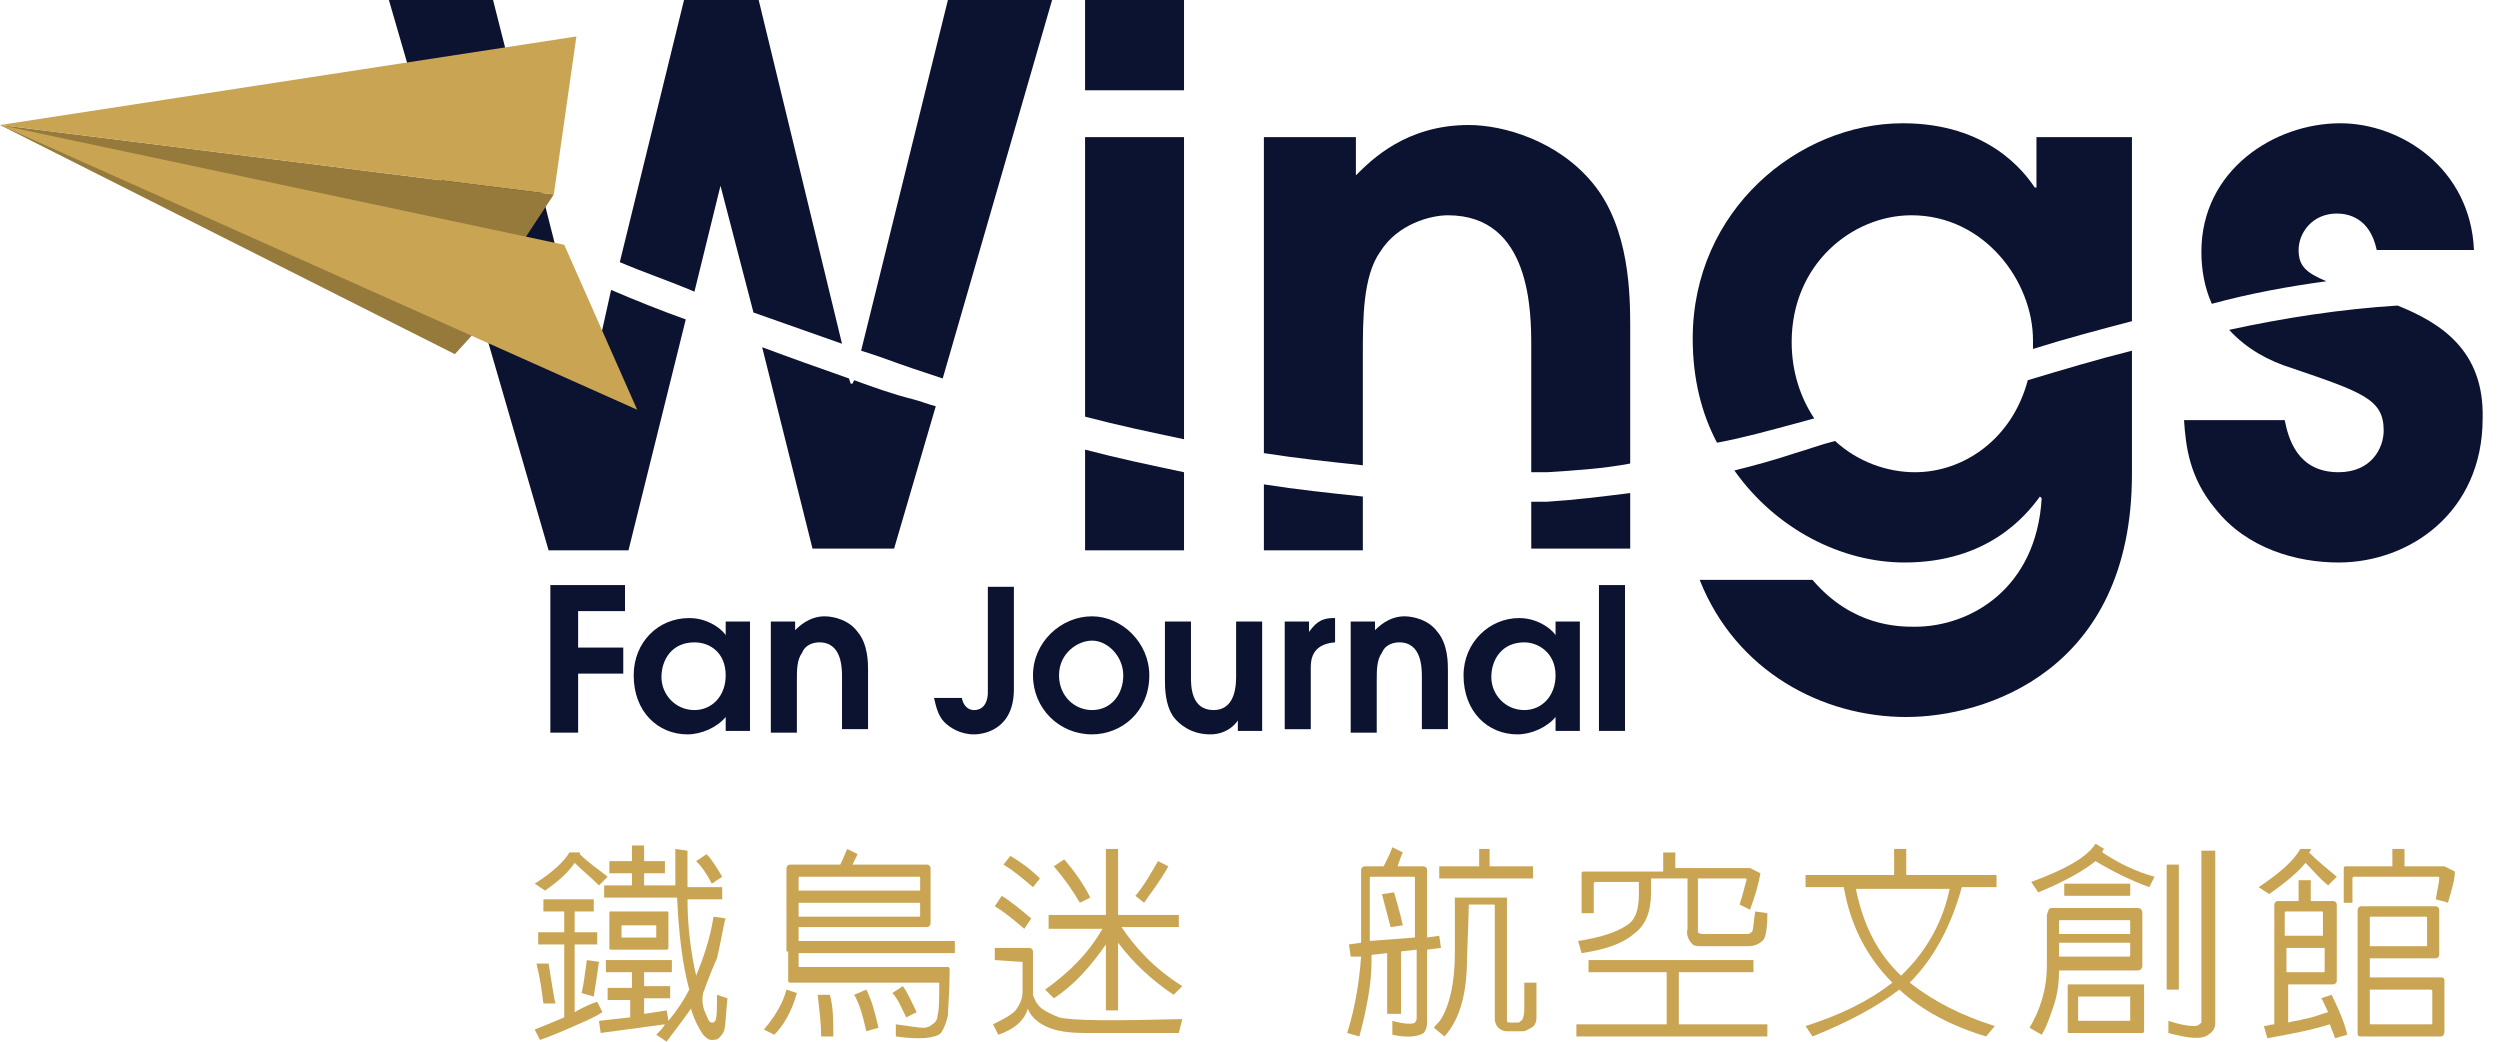 <?xml version="1.0" encoding="utf-8"?>
<!-- Generator: Adobe Illustrator 24.3.0, SVG Export Plug-In . SVG Version: 6.00 Build 0)  -->
<svg version="1.1" id="圖層_1" xmlns="http://www.w3.org/2000/svg" xmlns:xlink="http://www.w3.org/1999/xlink" x="0px" y="0px"
	 viewBox="0 0 144 60" width="144" height="60" style="enable-background:new 0 0 144 60;" xml:space="preserve">
<style type="text/css">
	.st0{fill:#0B1330;}
	.st1{fill:#957A3B;}
	.st2{fill:#C9A453;}
</style>
<g>
	<g>
		<path class="st0" d="M49.2,21.9l-0.1,0.2H49l-0.1-0.3c-1.7-0.6-3.4-1.2-5-1.8l2.9,11.6h4.7l2.4-8.2c-0.4-0.1-0.9-0.3-1.3-0.4
			C51.4,22.7,50.3,22.3,49.2,21.9z"/>
		<path class="st0" d="M34,22.1L34,22.1L28.4,0h-6l9.2,31.7h4.6l3.3-13.3c-1.4-0.5-2.9-1.1-4.3-1.7L34,22.1z"/>
		<path class="st0" d="M41.5,10.7L41.5,10.7l1.9,7.3c1.7,0.6,3.4,1.2,5.1,1.8L43.7,0h-4.3l-3.7,15.1c1.4,0.6,2.9,1.1,4.3,1.7
			L41.5,10.7z"/>
		<path class="st0" d="M54.3,21.8L60.6,0h-6l-5,20.2c1,0.3,2,0.7,2.9,1C53.1,21.4,53.7,21.6,54.3,21.8z"/>
		<path class="st0" d="M68.2,7.9h-5.7v16.1c1.9,0.5,3.8,0.9,5.7,1.3V7.9z"/>
		<rect x="62.5" y="0" class="st0" width="5.7" height="5.2"/>
		<path class="st0" d="M62.5,31.7h5.7v-4.5c-1.9-0.4-3.8-0.8-5.7-1.3V31.7z"/>
		<path class="st0" d="M88.2,28.9v2.7h5.7v-3.2c-1.6,0.2-3.2,0.4-4.8,0.5C88.8,28.9,88.5,28.9,88.2,28.9z"/>
		<path class="st0" d="M72.8,31.7h5.7v-3.1c-1.9-0.2-3.8-0.4-5.7-0.7V31.7z"/>
		<path class="st0" d="M78.5,20.4c0-2,0-4.5,1-5.9c1-1.6,2.9-2.1,3.9-2.1c4.8,0,4.8,5.6,4.8,7.6v7.2c0.3,0,0.6,0,0.9,0
			c1.6-0.1,3.2-0.2,4.8-0.5v-7.8c0-1.8,0-5.8-2.2-8.4c-2-2.4-5.1-3.3-7.1-3.3c-3.6,0-5.6,2-6.5,2.9V7.9h-5.3v18.2
			c1.9,0.3,3.8,0.5,5.7,0.7V20.4z"/>
		<path class="st0" d="M103.4,24.4c0.4-0.1,0.7-0.2,1.1-0.3c-0.8-1.2-1.3-2.7-1.3-4.4c0-4.5,3.5-7.3,6.9-7.3c4.2,0,7,3.8,7,7.2
			c0,0.2,0,0.3,0,0.5c1.9-0.6,3.8-1.1,5.7-1.6V7.9h-5.5v2.9h-0.1c-0.6-0.9-2.7-3.7-7.6-3.7c-6,0-12.1,5-12.1,12.4
			c0,2.3,0.5,4.3,1.4,6C100.5,25.2,101.9,24.8,103.4,24.4z"/>
		<path class="st0" d="M110.3,27.2c-1.6,0-3.3-0.6-4.6-1.8c-0.8,0.2-1.6,0.5-2.3,0.7c-1.2,0.4-2.3,0.7-3.5,1
			c2.4,3.4,6.2,5.3,9.8,5.3c4.8,0,7-2.7,7.8-3.8l0.1,0.1c-0.3,5.2-4.1,7.4-7.3,7.4c-0.9,0-3.6,0-5.9-2.7h-6.5
			c2.1,5.3,7.1,7.9,11.9,7.9c4.5,0,13-2.6,13-14v-7.1c-2,0.5-4,1.1-6,1.7C115.9,25.3,113.1,27.2,110.3,27.2z"/>
		<path class="st0" d="M134,16.2c-1.2-0.5-1.6-0.9-1.6-1.8c0-1,0.8-2.1,2.2-2.1c0.6,0,1.9,0.2,2.3,2.1h5.6c-0.2-4.7-4.2-7.3-7.7-7.3
			c-3.8,0-8,2.7-8,7.4c0,1.1,0.2,2.1,0.6,3C129.6,16.9,131.8,16.5,134,16.2z"/>
		<path class="st0" d="M138.1,17.6c-3.2,0.2-6.5,0.7-9.7,1.4c1,1.1,2.3,1.8,3.6,2.2c4.1,1.4,5.3,1.8,5.3,3.6c0,1-0.7,2.4-2.6,2.4
			c-2.4,0-2.9-2-3.1-3h-5.8c0.1,1.5,0.3,3.3,1.8,5.1c1.8,2.3,4.7,3.1,7.1,3.1c4.1,0,8.3-2.9,8.3-8.3
			C143.1,20.2,140.6,18.6,138.1,17.6z"/>
		<g>
			<path class="st0" d="M31.7,33.7H36v1.5h-2.7v2.1h2.6v1.5h-2.6v3.4h-1.6V33.7z"/>
			<path class="st0" d="M41.8,38.9c0,1.2-0.8,2-1.8,2c-1.1,0-1.9-0.9-1.9-1.9c0-1,0.6-2,1.9-2C40.9,37,41.8,37.6,41.8,38.9z
				 M43.2,35.8h-1.4v0.8h0c0-0.1-0.8-1-2.1-1c-1.8,0-3.2,1.4-3.2,3.3c0,2.1,1.4,3.4,3.1,3.4c0.8,0,1.7-0.4,2.2-1v0.8h1.4V35.8z"/>
			<path class="st0" d="M44.4,35.8h1.4v0.5c0.2-0.2,0.8-0.8,1.7-0.8c0.5,0,1.4,0.2,1.9,0.9c0.6,0.7,0.6,1.8,0.6,2.2v3.4h-1.5V39
				c0-0.5,0-2-1.3-2c-0.3,0-0.8,0.1-1,0.6c-0.3,0.4-0.3,1-0.3,1.6v3h-1.5V35.8z"/>
			<path class="st0" d="M58.4,33.7v6c0,2.3-1.7,2.6-2.3,2.6c-0.8,0-1.4-0.4-1.7-0.7c-0.4-0.4-0.5-1-0.6-1.4h1.6
				c0.1,0.5,0.4,0.7,0.7,0.7c0.7,0,0.8-0.7,0.8-1v-6.1H58.4z"/>
			<path class="st0" d="M62.9,40.9c-1,0-1.9-0.8-1.9-2c0-1.3,1.1-2,1.9-2c0.9,0,1.8,0.9,1.8,2C64.7,40,64,40.9,62.9,40.9z
				 M62.9,42.3c1.7,0,3.3-1.3,3.3-3.4c0-1.9-1.6-3.4-3.3-3.4c-1.8,0-3.4,1.5-3.4,3.4C59.5,40.8,61,42.3,62.9,42.3z"/>
			<path class="st0" d="M72.7,35.8v6.3h-1.4v-0.6h0c-0.2,0.3-0.7,0.8-1.6,0.8c-1.1,0-1.8-0.6-2.1-1c-0.5-0.7-0.5-1.7-0.5-2.2v-3.3
				h1.5V39c0,0.5,0,1.9,1.3,1.9c1,0,1.3-0.9,1.3-1.9v-3.2H72.7z"/>
			<path class="st0" d="M74,35.8h1.4v0.6h0c0.3-0.4,0.6-0.8,1.4-0.8h0.1V37c-1.4,0.1-1.4,1.1-1.4,1.5v3.5H74V35.8z"/>
			<path class="st0" d="M77.8,35.8h1.4v0.5c0.2-0.2,0.8-0.8,1.7-0.8c0.5,0,1.4,0.2,1.9,0.9c0.6,0.7,0.6,1.8,0.6,2.2v3.4h-1.5V39
				c0-0.5,0-2-1.3-2c-0.3,0-0.8,0.1-1,0.6c-0.3,0.4-0.3,1-0.3,1.6v3h-1.5V35.8z"/>
			<path class="st0" d="M89.6,38.9c0,1.2-0.8,2-1.8,2c-1.1,0-1.9-0.9-1.9-1.9c0-1,0.6-2,1.9-2C88.6,37,89.6,37.6,89.6,38.9z
				 M91,35.8h-1.4v0.8h0c0-0.1-0.8-1-2.1-1c-1.7,0-3.2,1.4-3.2,3.3c0,2.1,1.4,3.4,3.1,3.4c0.8,0,1.7-0.4,2.2-1v0.8H91V35.8z"/>
			<path class="st0" d="M92.1,33.7h1.5v8.4h-1.5V33.7z"/>
		</g>
		<g>
			<polygon class="st1" points="0,7.2 31.9,11.2 29,15.6 29.3,17 26.2,20.4 			"/>
			<polygon class="st2" points="0,7.2 32.5,14.1 36.7,23.6 			"/>
			<polygon class="st2" points="31.9,11.2 0,7.2 33.2,2.1 			"/>
		</g>
	</g>
	<g>
		<path class="st2" d="M33.1,49.7c-0.4,0.6-1,1.1-1.7,1.6l-0.6-0.4c1.1-0.7,1.7-1.3,2-1.8h0.6c0,0,0,0.1,0,0.1
			c0.5,0.5,1.1,0.9,1.6,1.3l-0.5,0.5C34,50.5,33.5,50.1,33.1,49.7z M32.5,54.4H31v-0.7h1.5v-1.2h-1.2v-0.7h2.9v0.7h-1.1v1.2h1.3v0.7
			h-1.3v3.9c0.5-0.3,1-0.5,1.3-0.6l0.3,0.6c-0.3,0.2-0.7,0.4-1.4,0.7c-0.9,0.4-1.6,0.7-2.2,0.9l-0.3-0.6c0.5-0.2,1-0.4,1.7-0.7V54.4
			z M31.6,55.5c0.2,1.2,0.3,2,0.4,2.3l-0.7,0c-0.1-0.8-0.2-1.5-0.4-2.3L31.6,55.5z M34.5,55.4c-0.1,0.7-0.2,1.4-0.3,2l-0.7-0.2
			c0.1-0.4,0.2-1.1,0.3-1.9L34.5,55.4z M40.7,58.5c0.1,0.3,0.2,0.4,0.3,0.4c0.1,0,0.1,0,0.2-0.1c0.1-0.2,0.1-0.7,0.1-1.5l0.6,0.2
			c-0.1,1-0.1,1.6-0.2,1.9c-0.1,0.2-0.2,0.3-0.3,0.4c-0.1,0.1-0.3,0.1-0.4,0.1c-0.2,0-0.3-0.1-0.5-0.3c-0.2-0.3-0.5-0.8-0.7-1.5
			c-0.7,1-1.2,1.6-1.4,1.9l-0.6-0.4c0.2-0.2,0.4-0.4,0.5-0.6l-3.7,0.5l-0.1-0.7l1.8-0.2v-1H35v-0.7h1.4V56h-1.5v-0.7h3.8V56h-1.6
			v0.8h1.5v0.7h-1.5v0.9l1.3-0.2l0.1,0.6c0.5-0.6,0.9-1.2,1.2-1.8c-0.4-1.5-0.6-3.2-0.7-5.3h-4.2v-0.7h1.6v-0.7h-1.3v-0.7h1.3v-0.9
			h0.7v0.9h1.2v0.7h-1.2v0.7h1.8c0-0.7,0-1.4,0-2.1l0.7,0.1c0,0.7,0,1.4,0,2.1h2v0.7h-2c0,1.6,0.2,3.1,0.5,4.4c0.4-1,0.8-2.1,1-3.4
			l0.7,0.1c-0.1,0.2-0.2,1-0.5,2.3c-0.1,0.2-0.4,0.9-0.8,2C40.4,57.7,40.5,58.1,40.7,58.5z M38.4,54.7h-3.2c-0.1,0-0.1,0-0.1-0.1v-2
			c0-0.1,0-0.1,0.1-0.1h3.2c0.1,0,0.1,0,0.1,0.1v2C38.5,54.7,38.4,54.7,38.4,54.7z M35.8,53.2C35.8,53.2,35.8,53.2,35.8,53.2l0,0.8
			c0,0,0,0,0,0h2c0,0,0,0,0,0v-0.7c0,0,0,0,0,0H35.8z M40.7,49.2c0.3,0.3,0.6,0.8,0.9,1.3l-0.6,0.4c-0.3-0.6-0.6-1-0.9-1.3
			L40.7,49.2z"/>
		<path class="st2" d="M45.9,57.2c-0.3,1.1-0.8,1.9-1.3,2.4L44,59.3c0.6-0.7,1.1-1.5,1.3-2.3L45.9,57.2z M45.3,54.8V50
			c0-0.1,0.1-0.2,0.2-0.2h2.9c0.2-0.4,0.3-0.7,0.4-0.9l0.6,0.3c-0.1,0.2-0.2,0.4-0.3,0.6h4.3c0.1,0,0.2,0.1,0.2,0.2v3.2
			c0,0.1-0.1,0.2-0.2,0.2H46v0.8H55v0.7H46v0.3v0.5h8.6c0.1,0,0.1,0.1,0.1,0.2c0,1.3-0.1,2.2-0.1,2.6c-0.1,0.4-0.2,0.7-0.4,1
			c-0.3,0.3-1.2,0.4-2.6,0.2l0-0.7c0.8,0.1,1.3,0.2,1.6,0.2c0.2,0,0.4-0.1,0.5-0.2c0.2-0.1,0.3-0.3,0.3-0.5c0.1-0.3,0.1-0.9,0.1-1.9
			c0,0,0,0-0.1,0h-8.5c-0.1,0-0.1-0.1-0.1-0.1v-1.1V54.8z M53,51.3v-0.7c0-0.1,0-0.1-0.1-0.1h-6.8c-0.1,0-0.1,0-0.1,0.1v0.7H53z
			 M46,52v0.8h6.9c0.1,0,0.1,0,0.1-0.1V52H46z M47.8,57.3C48,58,48,58.8,48,59.7l-0.7,0c0-0.7-0.1-1.5-0.2-2.4L47.8,57.3z M49.9,57
			c0.3,0.6,0.5,1.3,0.7,2.2l-0.7,0.2c-0.2-0.9-0.4-1.6-0.7-2.1L49.9,57z M52,56.8c0.3,0.4,0.5,0.9,0.8,1.5l-0.6,0.3
			c-0.3-0.6-0.5-1.1-0.8-1.4L52,56.8z"/>
		<path class="st2" d="M58.8,55.4C58.8,55.4,58.8,55.3,58.8,55.4l-1.5-0.1v-0.7h2c0.1,0,0.2,0.1,0.2,0.2v2.5
			c0.1,0.3,0.2,0.5,0.4,0.7c0.2,0.2,0.6,0.4,1.1,0.6c0.8,0.2,3.1,0.2,7.1,0.1l-0.2,0.8c-1.9,0-3.7,0-5.4,0c-0.9,0-1.7-0.1-2.3-0.4
			c-0.4-0.2-0.8-0.5-1-1c-0.2,0.7-0.8,1.2-1.7,1.5c-0.1-0.2-0.2-0.4-0.3-0.6c0.6-0.3,1-0.5,1.3-0.8c0.2-0.3,0.4-0.6,0.4-1.1V55.4z
			 M57.7,51.6c0.5,0.3,1.1,0.8,1.7,1.3L59,53.5c-0.7-0.6-1.2-1-1.7-1.3L57.7,51.6z M58.2,49.3c0.5,0.3,1.1,0.7,1.7,1.3l-0.4,0.5
			c-0.7-0.6-1.2-1-1.7-1.3L58.2,49.3z M60.4,53.4v-0.7h3.3v-3.8h0.7v3.8h3.5v0.7h-3.3c0.8,1.2,1.9,2.4,3.5,3.4l-0.5,0.5
			c-1.2-0.8-2.3-1.8-3.2-3v3.9h-0.7v-3.8c-0.9,1.3-1.9,2.4-3,3.1l-0.5-0.5c1.4-1,2.5-2.1,3.3-3.5H60.4z M61.3,49.5
			c0.6,0.7,1.1,1.4,1.5,2.2L62.2,52c-0.4-0.7-0.9-1.4-1.5-2.1L61.3,49.5z M67.3,49.9c-0.5,0.9-1,1.5-1.4,2.1l-0.5-0.4
			c0.5-0.6,0.9-1.3,1.3-2L67.3,49.9z"/>
		<path class="st2" d="M80.6,58.4h-0.7v-3.5L79,55v0.4c0,1.3-0.3,2.8-0.7,4.3l-0.7-0.2c0.5-1.6,0.7-3.1,0.8-4.4l-0.6,0l-0.1-0.7
			l0.7-0.1v-4.2c0-0.1,0.1-0.2,0.2-0.2h1.1c0.2-0.4,0.4-0.8,0.5-1.1l0.6,0.3c-0.1,0.2-0.2,0.5-0.3,0.8H82c0.1,0,0.2,0.1,0.2,0.2V54
			l0.7-0.1l0.1,0.7l-0.8,0.1v4.2c0,0.3-0.1,0.5-0.2,0.6c-0.3,0.2-0.9,0.3-1.8,0.1l0-0.8c0.7,0.2,1.2,0.2,1.3,0.1
			c0.1-0.1,0.1-0.2,0.1-0.3v-3.9l-0.9,0.1V58.4z M81.5,54v-3.4c0-0.1,0-0.1-0.1-0.1h-2.4c-0.1,0-0.1,0-0.1,0.1v3.6L81.5,54z
			 M80.3,51.4c0.2,0.7,0.4,1.4,0.5,1.9l-0.7,0.1c-0.1-0.4-0.3-1.1-0.5-1.9L80.3,51.4z M84.6,52.4C84.5,52.4,84.5,52.5,84.6,52.4
			l-0.1,2.8c0,2-0.4,3.5-1.3,4.5l-0.6-0.5c0.1-0.2,0.3-0.3,0.4-0.5c0.5-0.8,0.8-2.1,0.8-3.8v-3.1c0,0,0-0.1,0-0.1c0,0,0.1,0,0.1,0
			h2.8c0,0,0.1,0,0.1,0c0,0,0,0.1,0,0.1v6.8c0,0.1,0,0.2,0,0.2c0,0.1,0.1,0.1,0.3,0.1h0.3c0.1,0,0.1,0,0.2-0.1
			c0.1,0,0.2-0.3,0.2-0.7c0-0.4,0-0.9,0-1.5l0.7,0c0,1.1,0,1.8,0,2c0,0.3-0.1,0.5-0.3,0.6c-0.2,0.1-0.3,0.2-0.5,0.2h-0.9
			c-0.2,0-0.4-0.1-0.5-0.2c-0.1-0.1-0.2-0.3-0.2-0.5v-6.5c0-0.1,0-0.1-0.1-0.1H84.6z M85.1,48.9h0.7v1h2.5v0.7h-5.4v-0.7h2.3V48.9z"
			/>
		<path class="st2" d="M95.9,56h-4.4v-0.7h9.5V56h-4.3v3h5.1v0.7h-11V59h5.2V56z M95.1,50.7v0.7c0,1.1-0.3,1.9-1,2.4
			c-0.7,0.6-1.7,0.9-3,1.1l-0.2-0.7c1.3-0.2,2.2-0.5,2.8-0.9c0.5-0.3,0.7-0.9,0.7-1.8v-0.7h-2.5c0,0-0.1,0-0.1,0.1v1.7h-0.7v-2.3
			c0-0.1,0.1-0.1,0.1-0.1h4.6v-1.1h0.7V50h4.3l0.6,0.3c-0.1,0.6-0.3,1.3-0.6,2.1c-0.2-0.1-0.4-0.2-0.6-0.3c0.2-0.6,0.3-1.1,0.4-1.4
			c0-0.1,0-0.1-0.1-0.1h-2.7v2.8c0,0.2,0,0.3,0,0.3c0.1,0.1,0.2,0.1,0.4,0.1h2.2c0.1,0,0.2,0,0.3,0c0.1,0,0.1-0.1,0.2-0.1
			c0.1-0.1,0.1-0.6,0.2-1.2l0.7,0.1c0,0.9-0.1,1.5-0.3,1.6c-0.2,0.2-0.5,0.3-0.8,0.3H98c-0.2,0-0.4,0-0.5-0.1
			c-0.2-0.2-0.4-0.5-0.3-0.9v-2.9H95.1z"/>
		<path class="st2" d="M104,51.1v-0.7h5.1v-1.5h0.7v1.5h5.2v0.7h-2c-0.6,2.2-1.6,4.1-3,5.5c1.4,1.1,3,1.9,4.9,2.5l-0.5,0.6
			c-2-0.6-3.7-1.5-5-2.7c-1.3,1-3,1.9-5,2.7l-0.4-0.6c1.9-0.6,3.6-1.4,5-2.5c-1.4-1.4-2.4-3.2-2.8-5.5H104z M109.3,56
			c0.1,0.1,0.1,0.1,0.2,0.2c0.1-0.1,0.1-0.1,0.2-0.2c1.3-1.3,2.2-2.9,2.6-4.8h-5.4C107.3,53.2,108.1,54.8,109.3,56z"/>
		<path class="st2" d="M118.2,52.3h4.9c0.2,0,0.3,0.1,0.3,0.3v3c0,0.2-0.1,0.3-0.3,0.3h-4.5c0,0.8-0.1,1.5-0.4,2.3
			c-0.2,0.6-0.4,1.1-0.6,1.4l-0.7-0.4c0.6-1,1-2.2,1-3.6v-2.9C118,52.4,118,52.3,118.2,52.3z M117.4,51.4l-0.4-0.6
			c1.9-0.7,3.2-1.4,3.7-2.2l0.5,0.3c-0.1,0.1-0.1,0.1-0.1,0.2c0.9,0.6,1.9,1.1,3,1.4l-0.3,0.6c-1.1-0.4-2.1-0.9-3.1-1.5
			C120.1,50.1,118.9,50.8,117.4,51.4z M122.7,53.8v-0.7c0-0.1,0-0.1-0.1-0.1h-3.9c-0.1,0-0.1,0-0.1,0.1v0.7H122.7z M118.6,54.3v0.8
			h4c0.1,0,0.1,0,0.1-0.1v-0.7H118.6z M122.7,50.9v0.7h-3.8v-0.7H122.7z M123.4,59.5h-4.2c-0.1,0-0.1,0-0.1-0.1v-2.6
			c0-0.1,0-0.1,0.1-0.1h4.2c0.1,0,0.1,0,0.1,0.1v2.6C123.5,59.5,123.4,59.5,123.4,59.5z M119.7,57.4
			C119.7,57.4,119.7,57.4,119.7,57.4l0,1.4c0,0,0,0,0,0h3c0,0,0,0,0,0v-1.4c0,0,0,0,0,0H119.7z M125.5,49.8V57h-0.7v-7.2H125.5z
			 M127.6,49v9.9c0,0.3-0.1,0.5-0.4,0.7c-0.4,0.3-1.2,0.2-2.3-0.1l0-0.7c0.6,0.2,1.1,0.3,1.5,0.3c0.2,0,0.3-0.1,0.4-0.2
			c0,0,0-0.1,0-0.2V49H127.6z"/>
		<path class="st2" d="M130.7,51.5l-0.6-0.4c1.2-0.8,2-1.5,2.4-2.2l0.6,0c0,0.1,0,0.1-0.1,0.2l0,0c0.5,0.5,1,0.9,1.6,1.4l-0.5,0.5
			c-0.5-0.4-0.9-0.9-1.3-1.3C132.4,50.2,131.7,50.8,130.7,51.5z M130.6,59.8l-0.2-0.7c0.2,0,0.4-0.1,0.6-0.1v-6.9
			c0-0.1,0.1-0.2,0.2-0.2h1.2v-1.2h0.7v1.2h1.3c0.1,0,0.2,0.1,0.2,0.2v4.4c0,0.1-0.1,0.2-0.2,0.2h-2.6v2.2c0.3-0.1,0.6-0.1,0.9-0.2
			c0.6-0.1,1-0.3,1.4-0.4c-0.2-0.4-0.3-0.7-0.4-0.8l0.6-0.2c0.5,1,0.8,1.8,0.9,2.3l-0.7,0.2c-0.1-0.3-0.2-0.5-0.3-0.8
			C132.9,59.4,131.7,59.6,130.6,59.8z M133.8,53.9v-1.3c0-0.1,0-0.1-0.1-0.1h-2c-0.1,0-0.1,0-0.1,0.1v1.3H133.8z M131.7,54.6V56h2.1
			c0.1,0,0.1,0,0.1-0.1v-1.3H131.7z M137.8,48.9h0.7v1h2.3l0.6,0.3c0,0.5-0.2,1.1-0.4,1.8c-0.2-0.1-0.4-0.1-0.7-0.2
			c0.1-0.6,0.2-1,0.2-1.2c0-0.1,0-0.1-0.1-0.1h-4.8c0,0-0.1,0-0.1,0.1v1.4H135v-2c0-0.1,0.1-0.1,0.1-0.1h2.7V48.9z M140.6,59.7H136
			c-0.2,0-0.2-0.1-0.2-0.2v-7.1c0-0.1,0.1-0.2,0.2-0.2h4.3c0.1,0,0.2,0.1,0.2,0.2V55c0,0.1-0.1,0.2-0.2,0.2h-3.8v1.1h4.1
			c0.2,0,0.2,0.1,0.2,0.2v2.9C140.8,59.6,140.7,59.7,140.6,59.7z M136.5,54.5h3.2c0.1,0,0.1,0,0.1-0.1v-1.5c0-0.1,0-0.1-0.1-0.1
			h-3.1c-0.1,0-0.1,0-0.1,0.1V54.5z M136.5,57v1.9c0,0.1,0,0.1,0.1,0.1h3.4c0.1,0,0.1,0,0.1-0.1v-1.8c0,0,0-0.1-0.1-0.1H136.5z"/>
	</g>
</g>
</svg>
